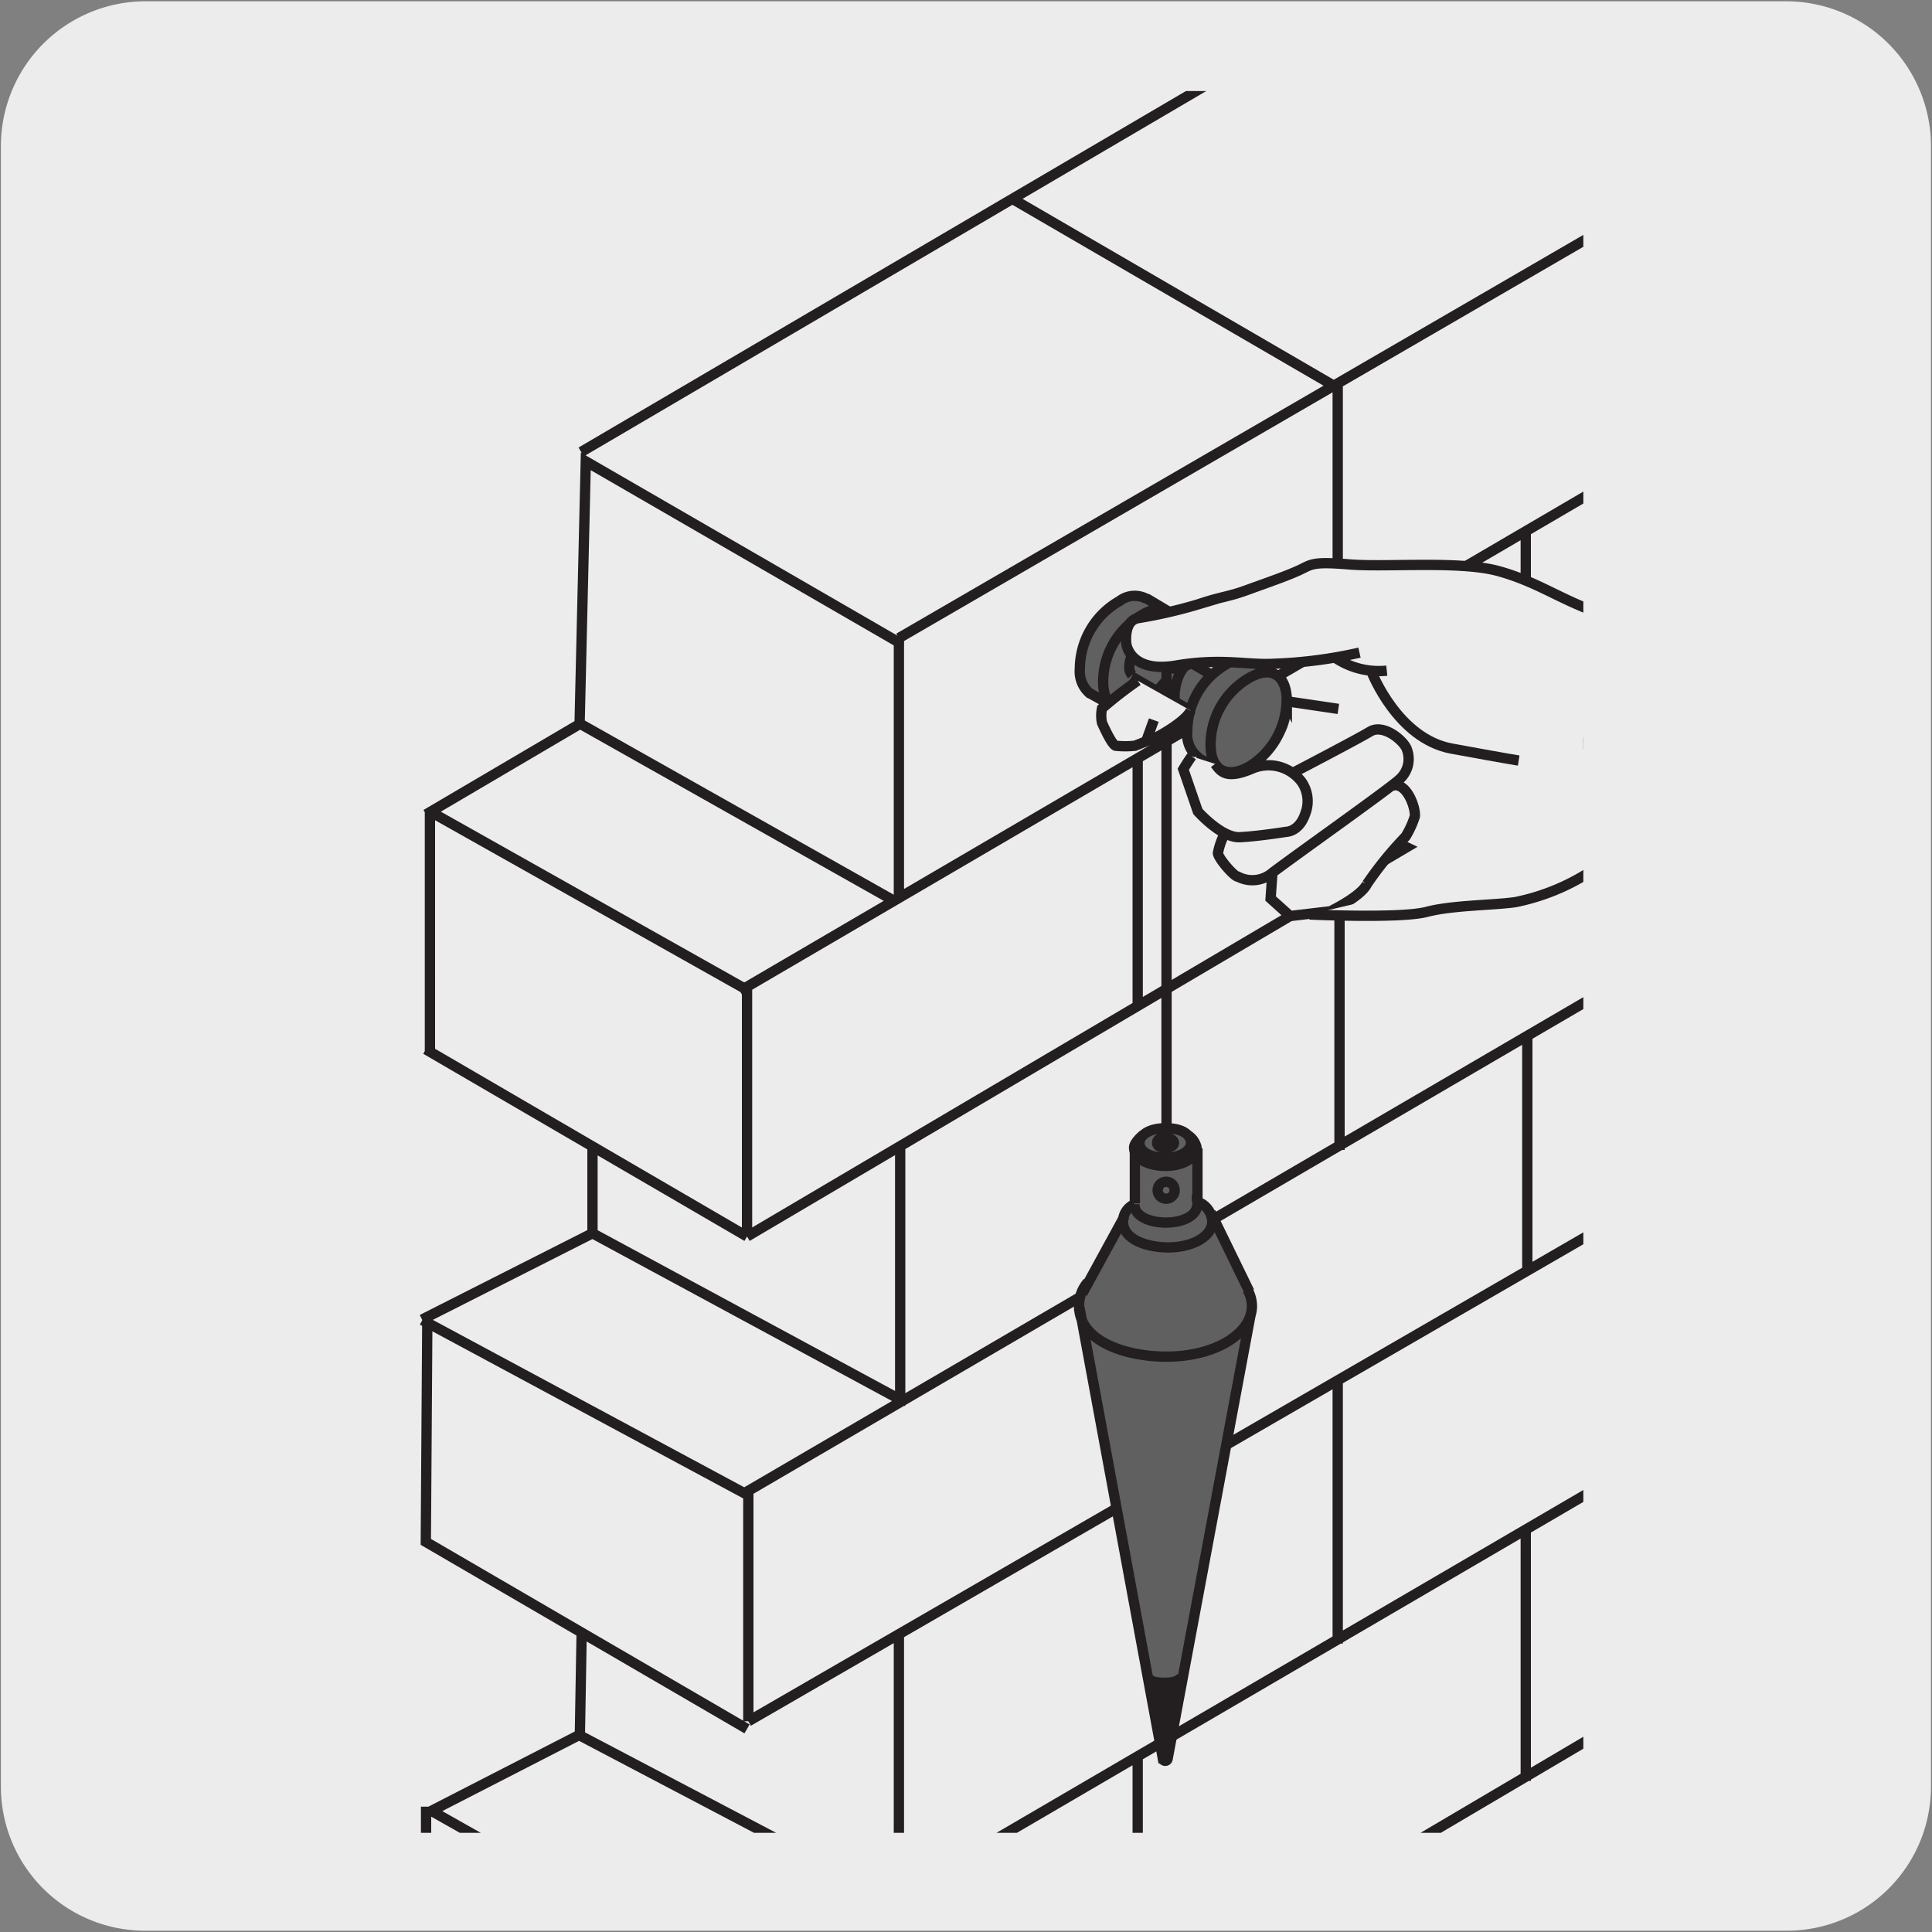 <svg xmlns="http://www.w3.org/2000/svg" xmlns:xlink="http://www.w3.org/1999/xlink" viewBox="0 0 150 150"><rect x="0" y="0" width="150" height="150" fill="#808080" stroke="none"/><defs><style>.cls-1,.cls-11,.cls-6{fill:none;}.cls-2{fill:#edecec;}.cls-3{clip-path:url(#clip-path);}.cls-4{clip-path:url(#clip-path-2);}.cls-5{clip-path:url(#clip-path-3);}.cls-11,.cls-6{stroke:#231f20;stroke-miterlimit:10;}.cls-6{stroke-width:0.8px;}.cls-7{fill:#606060;}.cls-8{clip-path:url(#clip-path-4);}.cls-9{fill:#231f20;}.cls-10{clip-path:url(#clip-path-7);}.cls-12{clip-path:url(#clip-path-8);}</style><clipPath id="clip-path"><rect class="cls-1" x="-333.79" y="-504.76" width="135.57" height="140.86"/></clipPath><clipPath id="clip-path-2"><rect class="cls-1" x="515.8" y="-505.97" width="135.57" height="140.86"/></clipPath><clipPath id="clip-path-3"><rect class="cls-1" x="9.3" y="7.07" width="113.63" height="135.23"/></clipPath><clipPath id="clip-path-4"><rect class="cls-1" x="24.45" y="33.06" width="105.89" height="106.65"/></clipPath><clipPath id="clip-path-7"><rect class="cls-1" x="-162.7" y="177.01" width="135.98" height="135.98"/></clipPath><clipPath id="clip-path-8"><rect class="cls-1" x="6.72" y="177.01" width="135.98" height="135.98"/></clipPath></defs><title>17070-01 </title><g id="Capa_2" data-name="Capa 2"><path class="cls-2" d="M11.32.1H138.64a11.25,11.25,0,0,1,11.28,11.21v127.4a11.19,11.19,0,0,1-11.2,11.19H11.27A11.19,11.19,0,0,1,.07,138.71h0V11.34A11.24,11.24,0,0,1,11.32.1Z"/></g><g id="Capa_3" data-name="Capa 3"><g class="cls-5"><path class="cls-6" d="M103.82,30.1,78.38,15.31M33.08,63.23l12-7.06M167.8-36.91l-122.68,72M192.47-21.66,69.79,49.54m-.1.28-24.21-14L45,56.17,69.35,69.9M208.59-11.48,57.44,76.94m.25-.26L33.38,63m85.08-2.26V41.18m-30.13,37V58.87m-54.95,23V63.07m100-30.47V12.24M103.86,50V29.66M69.79,69.9V49.54M58,96V76.68M33.06,81.47,58,96m150.82-89L58,96m-25.23,6.45L46,95.75m0-7,0,7,23.92,12.93m138.8-80.91L57.79,115.93l-25-13.44m85.79-3.9V80.43M88.43,116V98m-55.25,4-.12,17.71L58,134.23m75.5-62.38V51.48M104,89.28V68.91M69.89,109.15V88.78M58.1,133.64V115.93m-25,24.87L45,134.69M192.47,55.92,58.1,133.64m-12.94-6.9-.14,8,24.33,12.79M208.59,66.1,57.69,154.26,33.38,140.53m85.08-2.26V118.76m-30.13,37V136.45M33.08,159V140.27m100.33-30.09V89.81m-29.55,37.8V107.24M69.79,147.48V127.11m139-42.47L58,173.62m150.69-68.28L57.79,193.5,33.59,180m99.92-30.53V129.05m58.34,4.36L58.1,211M208,143.59,56.82,232,32.76,218"/><rect class="cls-1" x="24.45" y="33.06" width="105.89" height="106.65"/><path class="cls-7" d="M84.69,49.32l.73-1.53,1.19-1,1.72-.65,2.07,1s.58.15.95,1.72c.2.87-.74,1.36.13,2a5.09,5.09,0,0,0,2.33,1.34c.89.12,2.11-1.18,3-1.06a4.11,4.11,0,0,1,2.6,1.57c2,3.2-.25,5.06-1.44,6.55-2.35,2.93-5.77-1.18-5.77-1.18s.94-2.93-.84-3.6c-.67-.26-1-.67-1.74-1-3,4.34-5.7-.63-5.94-1.84a2.29,2.29,0,0,1,1-2.31"/><path class="cls-6" d="M86.31,54.77l-1.79-1m6.07-6.37L89,46.45m.85,7.18a5.33,5.33,0,0,1-1.2,1c-1.78,1-3,.27-3-1.69a6,6,0,0,1,3.07-5.23c1.73-1,2.84-.14,2.84,1.82a6.14,6.14,0,0,1-.11,1.11m-6.89,3.15a2.24,2.24,0,0,1-.72-1.88,6.07,6.07,0,0,1,3.07-5.24,1.93,1.93,0,0,1,2.1-.18m3,5.08c0,.2-.3.35-.67.35s-.67-.15-.67-.35.3-.34.67-.34S92,51.34,92,51.53Zm2.68,8.2-1.79-1m-.46-3.58-2.84-1.66m0,0-1.74-1M99,52.35l-1.62-.93m-3.26,1-4.56-2.65a.87.87,0,0,0-.77.12,2.21,2.21,0,0,0-1.11,1.89.87.87,0,0,0,.21.63m12,2a6.09,6.09,0,0,1-2.9,5.1c-1.77,1-3,.27-3-1.68a6,6,0,0,1,3.07-5.24C98.8,51.64,99.91,52.5,99.91,54.45Zm-7,4.27a2.26,2.26,0,0,1-.71-1.89,6,6,0,0,1,3.06-5.23,1.93,1.93,0,0,1,2.1-.18"/><g class="cls-8"><path class="cls-6" d="M90.57,87.32V52.17s.11-3,2.32-.61M91.78,55c-1.18.31-.43-3.76.76-3.39"/></g><polygon class="cls-2" points="112.21 51.56 105.44 63.52 114.5 67.89 123.1 61.84 130.34 64.66 130.34 50.95 117.84 48.85 112.21 51.56"/><path class="cls-2" d="M133.88,49.75a58.07,58.07,0,0,1-9.9-2.21c-3-1.09-4.61-2.35-7.6-3.19s-8.71-.29-11.63-.53-2.9,0-3.9.46-2.58,1-4.06,1.54-2,.5-3.76,1.1A37.71,37.71,0,0,1,88.33,48c-1.13.23-.88,2-.88,2s.27,2.28,3.86,1.67,5.59,0,7.69-.14a35.21,35.21,0,0,0,6.55-.86"/><path class="cls-6" d="M133.88,49.75a58.07,58.07,0,0,1-9.9-2.21c-3-1.09-4.61-2.35-7.6-3.19s-8.71-.29-11.63-.53-2.9,0-3.9.46-2.58,1-4.06,1.54-2,.5-3.76,1.1A37.71,37.71,0,0,1,88.33,48c-1.13.23-.88,2-.88,2s.27,2.28,3.86,1.67,5.59,0,7.69-.14a35.21,35.21,0,0,0,6.55-.86"/><rect class="cls-1" x="24.45" y="33.06" width="105.89" height="106.65"/><path class="cls-6" d="M103.67,51.07a6.06,6.06,0,0,0,4,1"/><path class="cls-2" d="M106.51,52.21s2,5.14,6.19,5.91,5.21.93,5.21.93"/><path class="cls-6" d="M106.51,52.21s2,5.14,6.19,5.91,5.21.93,5.21.93"/><path class="cls-2" d="M98.79,67.76l-.14,2,1.51,1.36,3.13-.37s2.37-1.14,2.84-2.11a27.7,27.7,0,0,1,3-3.69,6.89,6.89,0,0,0,.72-1.58c.07-.76-.81-3.17-2.16-2.17"/><path class="cls-6" d="M98.79,67.76l-.14,2,1.51,1.36,3.13-.37s2.37-1.14,2.84-2.11a27.7,27.7,0,0,1,3-3.69,6.89,6.89,0,0,0,.72-1.58c.07-.76-.81-3.17-2.16-2.17"/><path class="cls-2" d="M95.11,64.68a5.37,5.37,0,0,0-.55,1.55c0,.38,1.28,1.87,1.57,1.84a2.39,2.39,0,0,0,2.66-.31c1.5-1.15,9-6.46,9.85-7.24a2.11,2.11,0,0,0,.6-2.31c-.17-.63-1.79-2.06-2.87-1.41s-6,3.21-6,3.21"/><path class="cls-6" d="M95.11,64.68a5.37,5.37,0,0,0-.55,1.55c0,.38,1.28,1.87,1.57,1.84a2.39,2.39,0,0,0,2.66-.31c1.5-1.15,9-6.46,9.85-7.24a2.11,2.11,0,0,0,.6-2.31c-.17-.63-1.79-2.06-2.87-1.41s-6,3.21-6,3.21"/><g class="cls-8"><path class="cls-2" d="M101.68,71s7.06.33,9.08-.2,5.19-.51,6.9-.76a16.89,16.89,0,0,0,5.44-2.13c1-.7,1.36-.74,1.46-2.3"/><path class="cls-6" d="M101.68,71s7.06.33,9.08-.2,5.19-.51,6.9-.76a16.89,16.89,0,0,0,5.44-2.13c1-.7,1.36-.74,1.46-2.3"/><polyline class="cls-6" points="123.1 67.89 125.54 68.18 132.97 68.22"/></g><path class="cls-2" d="M88.33,52.85A32,32,0,0,0,85.56,55a2.71,2.71,0,0,0,0,1.12s.73,1.68,1.06,1.78a7.3,7.3,0,0,0,1.5,0l1.69-.67s2.18-1.14,2.64-2.06"/><path class="cls-6" d="M88.33,52.85A32,32,0,0,0,85.56,55a2.71,2.71,0,0,0,0,1.12s.73,1.68,1.06,1.78a7.3,7.3,0,0,0,1.5,0l1.69-.67s2.18-1.14,2.64-2.06"/><path class="cls-6" d="M99.91,54.45l4,.59M89,57.52l.58-1.61"/><path class="cls-2" d="M92.52,58.72c-.33.46-.65,1-.65,1L93,63s1.83,2.07,3.26,2,3.62-.42,3.62-.42,1,0,1.47-1.43a2.65,2.65,0,0,0-.28-2.43,3.22,3.22,0,0,0-3.79-1.07c-2.09.91-2.5.25-2.94-.34"/><path class="cls-6" d="M92.52,58.72c-.33.46-.65,1-.65,1L93,63s1.83,2.07,3.26,2,3.62-.42,3.62-.42,1,0,1.47-1.43a2.65,2.65,0,0,0-.28-2.43,3.22,3.22,0,0,0-3.79-1.07c-2.09.91-2.5.25-2.94-.34"/><path class="cls-7" d="M85.19,109.06l-1.41-7.7L85,98.55a30.23,30.23,0,0,1,2.2-3.73c.57-.69.93-4.1.93-4.1l-.11-2,1.09-1,2.4-.2,1.16,1,.41,2.23-.13,2.84h.48l1,1.36,2.92,6.19-1,5.07-.76,4s-2.47,15.09-4.1,21a1.57,1.57,0,0,1-2.23,1s-3.7-20.71-4-23.15"/><g class="cls-8"><path class="cls-6" d="M94,94.13l3,6.15m-9.68-5.87-3.28,6m7.16-8a.66.66,0,0,1-1.32,0,.66.66,0,1,1,1.32,0Zm1.77-3.25,0,4.46m-9.16,7.9,6.47,35a.19.19,0,0,0,.38,0L97.11,102m-9-13v4.43M91.76,130c0,.42-.54.65-1.3.65-.61,0-1.35-.06-1.35-.62m3.82-36.74a1.69,1.69,0,0,1,1.19,1.56c0,1.1-1.46,2-3.43,2-1.6,0-3.5-.6-3.5-2a1.47,1.47,0,0,1,.88-1.35m8.79,6.64a2.65,2.65,0,0,1,.34,1.25c0,2.14-2.82,3.94-6.65,3.94-3.08,0-6.77-1.16-6.77-3.94m0,0a2.7,2.7,0,0,1,.67-1.83m8.49-6c0,.77-1,1.36-2.43,1.36-1.11,0-2.44-.42-2.44-1.43m4.4-4.76c0,.63-.83,1.16-2,1.16-.91,0-2-.34-2-1.16,0-.5.61-1.13,2-1.13C92.11,87.58,92.47,88.34,92.47,88.71Zm-1.32,0c0,.21-.28.38-.65.38s-.66-.11-.66-.38.2-.38.66-.38S91.15,88.6,91.15,88.72Zm1-.64a1.52,1.52,0,0,1,.75,1c0,.77-1,1.43-2.41,1.43-1.11,0-2.44-.42-2.44-1.43,0-.29.37-.7.73-1"/></g><polygon class="cls-9" points="90.25 136.4 90.63 136.4 91.81 130.15 91.22 130.51 89.59 130.62 89.11 130 90.25 136.4"/></g><g class="cls-10"><path class="cls-11" d="M-67.49,184.2l-32.2-18.73M-157,226.11l15.14-8.93M13.48,99.39l-155.25,91.07M44.7,118.69l-155.25,90.1m-.13.36-30.64-17.74-.56,25.77,30.76,17.38m176.22-103-191.28,111.9m.31-.33-30.76-17.38M-49,222.91v-24.7M-87.09,245V220.6m-69.54,29.07V225.92M-30,187.36V161.58m-37.4,47.83V183.64m-43.11,50.92V208.79m-14.92,58.85v-24.5M-157,249.2l31.57,18.44M65.39,155l-190.86,112.6m-31.93,8.16,16.69-8.53m0-8.85,0,8.85,30.28,16.37M65.22,181.24-67,258.49m-13.87,8.11-44.86,26.2-31.66-17m108.56-4.94v-23m-108,27.24-.15,22.41L-125.46,316m95.54-79V211.24m-37.39,46.7V233.3m-43.12,50.92V258.45m-14.92,56.77V292.8M-157,324.28l15.11-7.73M44.7,216.86-63.63,279.52m-21,12.15-40.72,23.55m-16.37-8.73-.19,10.06,30.79,16.18m176.22-103-191,111.58-30.76-17.39M-49,321.08V296.39m-38.13,46.78v-24.4M-30,285.53V259.76m-37.4,47.83V292.66m-43.11,40.08V307M65.39,253.22-125.47,365.81m190.69-86.4L-125.74,391l-30.63-17.15m126.45-38.64V309.42m73.84,5.51-169.27,98.23"/></g><g class="cls-12"><path class="cls-11" d="M101.93,184.2l-32.2-18.73M12.41,226.11l15.13-8.93M182.9,99.39,27.65,190.46m186.48-71.77L58.87,208.79m-.13.36L28.11,191.41l-.57,25.77,30.77,17.38m176.21-103L43.24,243.47m.32-.33L12.79,225.76m107.67-2.85v-24.7M82.33,245V220.6M12.79,249.67V225.92m126.6-38.56V161.58M102,209.41V183.64M58.87,234.56V208.79M44,267.64v-24.5M12.38,249.2,44,267.64M234.81,155,44,267.64M12,275.8l16.7-8.53m0-8.85,0,8.85L59,283.64m175.65-102.4L102.41,258.49M88.55,266.6,43.68,292.8,12,275.8m108.56-4.94v-23m-108,27.24-.15,22.41L44,316m95.55-79V211.24m-37.4,46.7V233.3M59,284.22V258.45M44.08,315.22V292.8M12.41,324.28l15.11-7.73m186.61-99.69L105.79,279.52m-21,12.15L44.08,315.22M27.7,306.49l-.18,10.06,30.79,16.18m176.21-103-191,111.58L12.79,323.93m107.67-2.85V296.39M82.33,343.17v-24.4m57.06-33.24V259.76M102,307.59V292.66M58.87,332.74V307m175.94-53.74L44,365.81m190.7-86.4L43.68,391,13.06,373.83m126.45-38.64V309.42m73.83,5.51L44.08,413.16"/></g></g></svg>